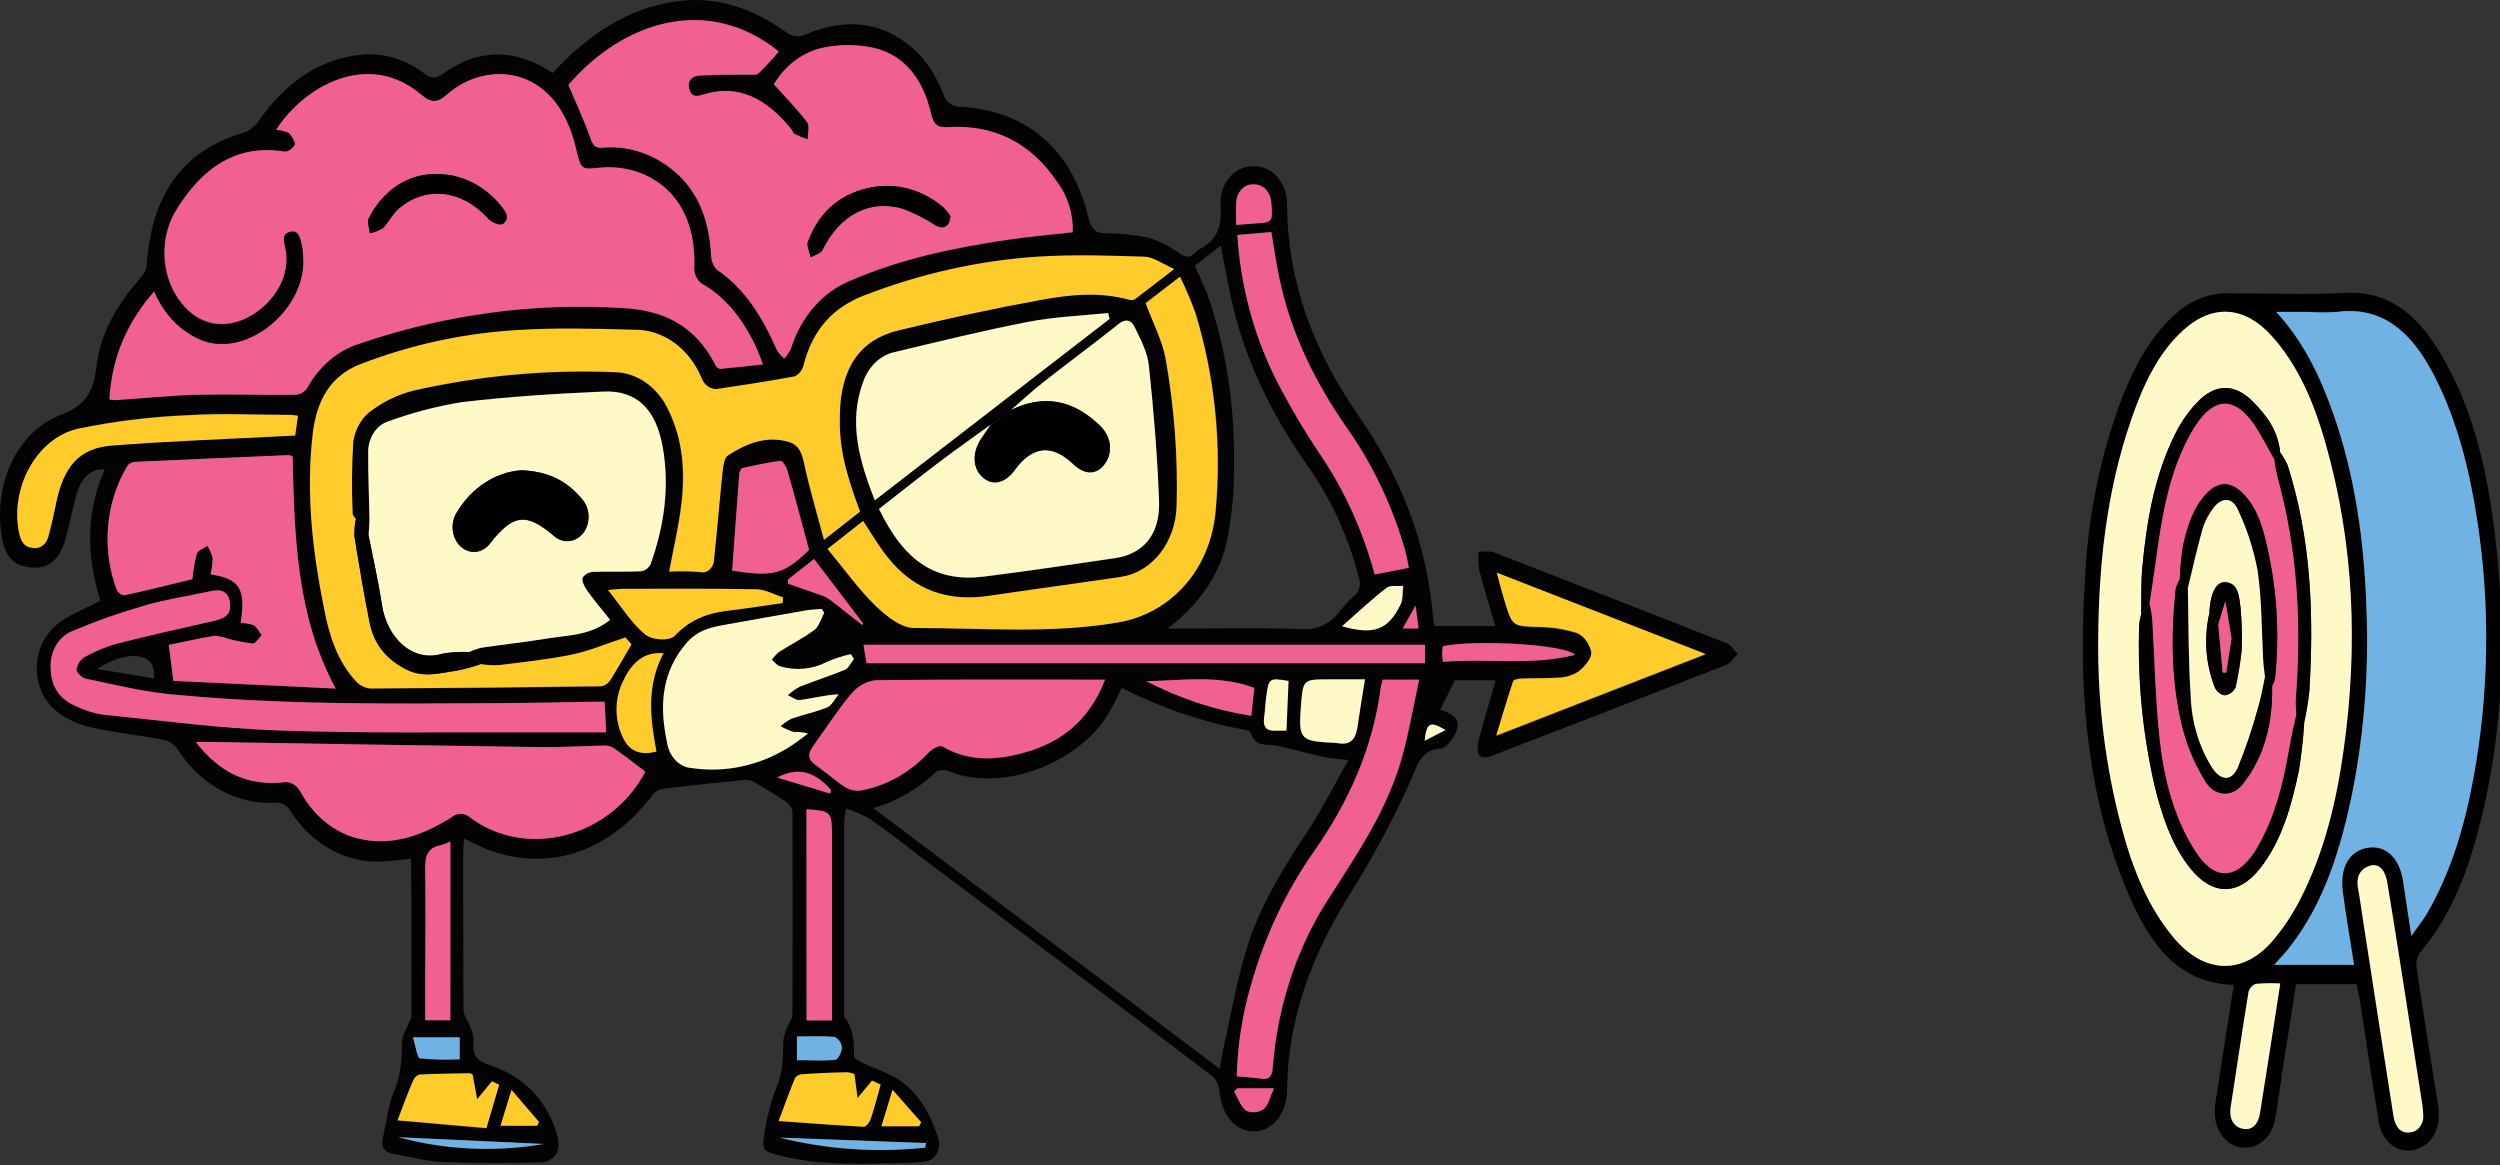 <?xml version="1.0" encoding="UTF-8"?> <svg xmlns="http://www.w3.org/2000/svg" width="472" height="220" viewBox="0 0 472 220" fill="none"><rect x="0" y="0" width="472" height="220" fill="#333333" stroke="none"/><g clip-path="url(#clip0_8176_4335)"><path d="M104.348 13.78C111.038 6.486 118.598 1.523 127.708 0.247C135.188 -0.796 142.038 1.523 148.378 6.046C148.911 6.49 149.534 6.765 150.187 6.845C150.839 6.924 151.498 6.804 152.098 6.498C159.838 3.239 167.258 3.866 173.638 10.36C175.506 12.421 177.001 14.893 178.038 17.631C178.274 18.422 178.73 19.101 179.335 19.559C179.939 20.016 180.659 20.227 181.378 20.159C189.218 20.622 196.228 23.637 201.238 30.874C203.194 33.977 204.647 37.466 205.528 41.171C206.118 43.34 206.838 43.966 208.528 44.047C211.263 44.047 213.992 44.31 216.688 44.836C218.81 45.468 220.834 46.477 222.688 47.828C223.768 48.535 224.538 48.86 225.508 47.828C225.783 47.523 226.097 47.269 226.438 47.074C229.508 45.532 230.748 43.096 230.438 39.026C230.356 38.05 230.454 37.064 230.723 36.134C230.993 35.204 231.429 34.351 232.003 33.63C232.578 32.91 233.277 32.338 234.055 31.953C234.833 31.568 235.672 31.378 236.518 31.396C237.361 31.338 238.205 31.483 238.997 31.822C239.789 32.16 240.513 32.686 241.121 33.364C241.73 34.043 242.211 34.86 242.534 35.764C242.857 36.669 243.015 37.641 242.998 38.62C243.108 53.928 248.408 66.811 256.478 78.466C264.358 89.865 269.558 102.586 270.618 117.326C270.678 117.628 270.762 117.923 270.868 118.207H282.318C281.248 114.519 280.148 111.04 279.238 107.445C279.086 106.384 279.059 105.303 279.158 104.233C280.066 104.071 280.99 104.071 281.898 104.233C296.565 109.908 311.248 115.636 325.948 121.419C326.758 121.732 327.368 122.729 328.068 123.414C327.388 124.121 326.808 125.176 326.008 125.489C311.128 131.334 296.228 137.113 281.308 142.826C280.688 143.07 279.548 143.058 279.308 142.629C279.124 142.235 279.011 141.801 278.975 141.355C278.939 140.909 278.981 140.458 279.098 140.031C280.098 136.251 281.228 132.517 282.388 128.435H274.688C273.748 130.325 272.868 132.076 271.948 133.897C271.948 133.897 271.948 134.036 272.108 134.082C273.678 134.639 275.658 135.312 275.108 137.561C274.758 139.104 273.108 141.284 271.938 141.342C267.938 141.562 267.468 145.087 266.018 148.091C263.034 154.613 259.694 160.907 256.018 166.935C249.598 176.955 244.648 187.565 243.318 200.113C243.098 202.131 243.068 204.16 242.978 206.189C242.758 210.561 240.068 213.692 236.588 213.611C233.108 213.53 230.588 210.341 230.258 206.05C230.206 205.489 230.058 204.946 229.822 204.453C229.587 203.959 229.27 203.524 228.888 203.174C210.928 189.575 192.928 176.046 174.888 162.587C171.378 159.943 167.938 157.183 164.358 154.678C162.874 153.841 161.328 153.162 159.738 152.648C159.581 153.389 159.464 154.14 159.388 154.898C159.388 166.989 159.388 179.081 159.388 191.172C159.388 191.439 159.308 191.798 159.388 191.949C161.078 194.083 161.318 196.645 161.228 199.394C161.228 199.742 162.078 200.252 162.598 200.553C164.358 201.365 166.168 202.049 167.928 202.873C172.638 205.076 175.348 209.413 177.068 214.701C177.247 215.171 177.328 215.683 177.304 216.196C177.28 216.708 177.152 217.207 176.931 217.652C176.71 218.097 176.402 218.476 176.031 218.757C175.661 219.038 175.238 219.214 174.798 219.27C173.14 219.508 171.469 219.613 169.798 219.583C162.188 219.746 154.568 220.047 147.058 218.134C144.058 217.368 143.748 217.09 144.398 213.553C144.843 210.694 145.589 207.91 146.618 205.262C147.878 202.328 147.778 199.359 147.908 196.298C148.097 195.276 148.435 194.299 148.908 193.41C149.138 192.819 149.608 192.25 149.608 191.659C149.662 178.872 149.662 166.081 149.608 153.286C149.608 152.602 148.868 151.697 148.278 151.292C146.458 150.028 144.548 148.972 142.648 147.813C142.074 147.438 141.427 147.238 140.768 147.233C135.642 147.72 130.515 148.273 125.388 148.891C124.604 148.948 123.861 149.321 123.288 149.946C114.418 162.007 100.988 165.462 88.618 158.783C88.358 158.632 88.068 158.539 87.618 158.331C87.548 159.316 87.458 160.163 87.448 161.009C87.448 170.89 87.448 180.781 87.508 190.673C87.508 191.671 88.328 192.633 88.678 193.642C89.117 194.519 89.368 195.505 89.408 196.518C89.078 199.266 90.108 200.31 92.298 201.04C97.768 202.85 102.228 206.34 104.648 212.637C105.011 213.513 105.27 214.441 105.418 215.397C105.708 217.716 104.418 219.409 101.908 219.467C95.758 219.618 89.588 219.641 83.428 219.375C80.338 219.247 77.278 218.331 74.188 217.844C72.358 217.554 71.928 216.336 72.358 214.469C72.998 211.663 73.288 208.671 74.358 206.12C75.738 203.035 75.858 199.95 75.898 196.68C75.898 195.521 76.668 194.454 77.098 193.352C77.298 192.83 77.698 192.32 77.698 191.798C77.698 182.011 77.698 172.212 77.608 162.413C77.608 162.343 77.538 162.262 77.458 162.111C75.388 162.423 73.305 162.612 71.218 162.679C68.046 162.676 64.918 161.816 62.081 160.168C59.245 158.519 56.779 156.127 54.878 153.182C54.551 152.622 54.099 152.176 53.571 151.89C53.043 151.605 52.458 151.49 51.878 151.558C48.328 151.754 44.79 150.927 41.581 149.153C38.373 147.378 35.593 144.711 33.488 141.388C32.777 140.463 31.813 139.849 30.758 139.649C26.258 138.791 21.698 138.338 17.218 137.329C14.977 136.857 12.834 135.888 10.908 134.477C5.288 130.151 5.718 121.141 11.668 117.21C13.888 115.748 16.338 114.763 18.968 113.417C16.348 105.219 16.118 96.823 19.788 88.636C17.438 88.381 15.408 90.016 14.498 93.158C13.728 95.826 13.198 98.586 12.498 101.276C11.288 106.17 8.598 107.979 4.398 106.877C1.958 106.228 0.898 104.268 0.398 101.693C-1.402 91.709 3.008 81.62 11.398 78.373C15.648 76.726 17.598 74.558 18.188 69.351C18.948 62.497 22.478 57.047 26.698 52.258C27.223 51.687 27.574 50.934 27.698 50.112C28.588 36.66 34.518 28.497 45.768 25.134C46.948 24.776 48.001 23.997 48.778 22.907C53.918 15.59 60.328 11.009 68.568 10.29C72.708 10.007 76.813 11.302 80.258 13.978C80.73 14.389 81.304 14.611 81.893 14.611C82.483 14.611 83.057 14.389 83.528 13.978C90.368 9.072 97.278 9.096 104.348 13.78ZM190.878 77.41L187.028 80.228C183.698 82.64 180.338 85.018 177.028 87.511C173.288 90.329 169.618 93.309 165.938 96.139C170.798 106.181 176.808 110.055 185.888 108.895C194.128 107.816 202.348 106.576 210.568 105.416C215.938 104.604 219.048 100.882 218.808 94.585C218.488 86.073 217.808 77.573 216.888 69.073C216.618 66.51 215.268 64.04 214.148 61.697C213.588 60.538 212.518 60.155 211.238 61.175C206.538 64.921 201.728 68.469 197.018 72.169C194.918 73.792 192.928 75.648 190.878 77.41ZM88.578 123.101C89.328 122.74 90.105 122.461 90.898 122.266C95.128 121.639 99.368 121.187 103.578 120.491C107.498 119.854 111.578 119.9 115.208 117.012C113.658 115.064 112.208 113.302 110.818 111.411C110.348 110.762 109.818 109.533 110.018 109.022C110.278 108.68 110.598 108.407 110.957 108.221C111.316 108.034 111.705 107.94 112.098 107.944C115.098 107.828 118.028 107.944 120.998 107.84C121.373 107.797 121.735 107.656 122.055 107.427C122.376 107.198 122.647 106.887 122.848 106.518C125.368 99.455 126.478 92.126 125.158 84.484C123.898 77.271 120.258 73.63 113.968 73.908C105.028 74.291 96.068 74.859 87.168 75.915C82.446 76.681 77.787 77.899 73.238 79.556C72.119 79.931 71.142 80.735 70.466 81.836C69.791 82.937 69.457 84.271 69.518 85.621C69.518 89.668 69.688 93.738 69.748 97.774C69.748 98.864 69.648 99.966 69.588 101.056L67.148 98.099C66.938 97.739 66.548 97.391 66.538 97.032C66.328 92.472 66.368 87.901 66.658 83.348C67.018 81.106 68.125 79.119 69.738 77.816C72.264 75.893 75.074 74.528 78.028 73.792C90.503 70.961 103.215 69.793 115.918 70.313C118.02 70.333 120.079 71.007 121.879 72.266C123.678 73.525 125.153 75.322 126.148 77.468C128.858 83 129.318 89.065 128.578 95.165C128.078 99.386 127.088 103.526 126.268 107.921C128.171 107.824 130.077 107.843 131.978 107.979C132.31 108.079 132.656 108.09 132.992 108.008C133.327 107.927 133.641 107.756 133.91 107.51C134.178 107.264 134.394 106.949 134.539 106.589C134.685 106.23 134.756 105.836 134.748 105.439C135.318 99.954 135.748 94.457 136.358 88.972C136.468 87.94 136.688 86.433 137.288 86.038C140.708 83.777 144.288 82.327 148.388 83.301C150.388 83.777 151.198 84.936 151.688 87.233C152.688 92.057 154.138 96.765 155.498 101.925L162.298 96.591C159.238 88.404 158.298 83.951 158.488 78.164C158.708 69.548 162.258 64.167 169.488 62.393C178.488 60.213 187.488 58.265 196.588 56.595C202.048 55.609 207.588 55.076 213.128 56.595C213.481 56.708 213.857 56.671 214.188 56.49C216.458 54.797 218.698 53.011 221.618 50.785C219.278 49.799 217.618 48.547 215.948 48.466C209.208 48.234 202.428 48.025 195.698 48.466C184.609 49.23 173.654 51.686 163.118 55.771C157.378 57.963 153.398 62.08 151.648 68.945C151.527 69.419 151.314 69.855 151.027 70.221C150.739 70.586 150.384 70.872 149.988 71.056C145.268 71.96 140.518 72.633 135.778 73.375C135.078 73.556 134.345 73.441 133.712 73.049C133.08 72.658 132.588 72.016 132.328 71.241C131.167 68.559 129.384 66.304 127.18 64.731C124.975 63.158 122.437 62.328 119.848 62.335C112.328 62.126 104.788 61.906 97.298 62.416C87.34 63.022 77.496 65.171 68.028 68.806C62.438 70.974 59.748 75.509 59.028 82.026C57.728 93.205 59.028 104.117 61.178 114.983C62.178 120.143 63.758 124.968 67.178 128.644C67.922 129.454 68.881 129.945 69.898 130.035C84.418 129.973 98.938 129.834 113.458 129.618C113.803 129.569 114.136 129.441 114.438 129.242C114.741 129.043 115.006 128.777 115.218 128.458C116.568 126.394 117.778 124.214 119.218 121.709L118.078 120.317C114.368 121.535 111.228 122.892 107.988 123.553C103.428 124.492 98.798 124.979 94.178 125.547C93.006 125.591 91.832 125.525 90.668 125.35L88.578 123.101ZM52.148 24.484C52.728 24.612 53.148 24.658 53.468 24.786C53.788 24.913 54.468 24.983 54.728 25.331C55.178 25.922 55.858 27.012 55.728 27.36C55.518 27.752 55.229 28.079 54.886 28.313C54.543 28.547 54.156 28.682 53.758 28.705C44.648 27.186 37.988 31.744 33.018 40.105C31.532 42.703 30.842 45.805 31.057 48.913C31.273 52.021 32.383 54.955 34.208 57.244C37.638 61.593 42.508 62.486 47.338 59.668C52.168 56.85 54.738 51.898 53.908 47.26C53.648 45.833 53.058 44.233 54.738 43.781C56.418 43.328 56.688 45.253 57.058 46.645C57.146 47.165 57.193 47.693 57.198 48.222C58.198 57.94 46.928 67.669 38.198 64.341C36.222 63.574 34.397 62.358 32.83 60.766C31.263 59.173 29.984 57.235 29.068 55.064C24.068 60.862 21.068 67.333 20.638 75.451C21 75.515 21.363 75.558 21.728 75.578C26.888 75.23 32.048 74.697 37.218 74.558C43.368 74.384 49.528 74.558 55.678 74.558C56.099 74.557 56.516 74.453 56.9 74.253C57.284 74.053 57.628 73.762 57.908 73.398C60.157 69.243 63.675 66.225 67.758 64.944C83.91 59.407 100.761 57.124 117.578 58.195C124.838 58.589 131.138 61.222 135.058 68.98C135.149 69.162 135.273 69.318 135.422 69.438C135.57 69.558 135.74 69.639 135.918 69.676C138.568 69.444 141.218 69.13 144.008 68.829C141.698 62.092 137.668 56.595 132.918 53.846C132.295 53.556 131.774 53.031 131.439 52.356C131.103 51.681 130.973 50.895 131.068 50.124C131.358 35.918 121.338 30.874 113.208 31.686C109.688 32.033 109.658 32.138 108.738 28.114C104.968 11.774 91.468 11.554 84.418 17.839C82.628 19.428 81.418 19.544 79.648 18.013C69.268 9.119 57.148 16.645 52.148 24.484ZM164.888 152.579L230.298 201.794C230.478 200.635 230.558 199.892 230.728 199.15C232.218 192.529 233.358 185.768 235.298 179.32C237.788 171.017 242.298 163.92 246.848 156.962C249.588 152.811 251.848 148.265 254.598 143.487C252.538 143.255 251.238 143.209 249.988 142.931C246.988 142.27 244.078 141.458 241.108 140.785C239.288 140.379 237.018 141.295 236.108 138.269C236.018 137.967 235.298 137.851 234.858 137.77C226.911 136.282 219.159 133.628 211.788 129.873C210.888 131.624 210.138 133.352 209.168 134.906C203.268 144.415 188.948 149.529 179.378 145.69C178.969 145.488 178.528 145.384 178.083 145.384C177.638 145.384 177.198 145.488 176.788 145.69C173.316 148.99 169.25 151.344 164.888 152.579ZM107.308 16.03C108.768 19.509 110.308 22.652 111.418 25.968C111.938 27.488 112.418 28.021 113.838 27.893C118.279 27.503 122.706 28.828 126.428 31.662C131.558 35.489 133.868 41.183 134.248 48.118C134.257 48.646 134.357 49.166 134.542 49.648C134.728 50.13 134.995 50.564 135.328 50.924C140.618 54.496 143.968 59.934 146.668 66.069C147.058 66.699 147.526 67.258 148.058 67.727C148.558 67.168 148.986 66.527 149.328 65.826C150.273 62.837 151.783 60.132 153.747 57.909C155.711 55.686 158.08 54 160.678 52.977C170.218 48.871 180.148 46.819 190.178 45.323C194.238 44.72 198.318 44.384 202.538 43.897C202.623 40.51 201.626 37.206 199.738 34.619C194.508 26.745 187.378 23.533 178.948 24.055C177.118 24.171 176.278 23.707 175.768 21.481C174.298 15.056 170.768 10.487 165.108 9.119C162.004 8.415 158.816 8.372 155.698 8.991C153.777 9.344 151.937 10.143 150.288 11.338C148.639 12.533 147.214 14.101 146.098 15.949C148.358 18.477 150.508 20.669 152.398 23.151C152.868 23.765 152.488 25.261 152.498 26.351C151.663 26.077 150.842 25.748 150.038 25.365C149.738 25.215 149.588 24.681 149.328 24.357C144.798 18.825 139.528 15.775 132.798 17.886C131.648 18.245 130.598 18.465 130.148 16.946C129.628 15.195 130.818 14.395 131.958 14.314C135.028 14.105 138.118 14.198 141.198 14.14C141.878 14.14 142.758 14.314 143.198 13.908C144.535 12.609 145.813 11.231 147.028 9.78C133.808 -0.97 117.878 3.796 107.308 16.03ZM45.438 117.639C46.254 117.615 47.067 117.74 47.848 118.01C48.488 118.369 48.848 119.262 49.418 119.923C48.848 120.48 48.248 121.535 47.708 121.5C46.061 121.306 44.427 120.981 42.818 120.526C42.048 120.222 41.242 120.058 40.428 120.039C37.508 120.538 34.618 121.199 31.868 121.767L32.738 128.551L63.368 130.035C55.918 116.282 55.588 101.241 55.228 86.212C55.008 86.086 54.772 86 54.528 85.957C44.808 86.359 35.085 86.784 25.358 87.233C25.104 87.25 24.855 87.327 24.626 87.458C24.398 87.59 24.194 87.773 24.028 87.998C21.995 91.374 20.743 95.298 20.392 99.396C20.042 103.494 20.605 107.627 22.028 111.4C22.181 111.698 22.395 111.948 22.652 112.126C22.909 112.304 23.2 112.405 23.498 112.42C27.808 111.481 32.098 110.391 36.318 109.37C36.455 107.751 36.726 106.151 37.128 104.593C37.368 103.897 38.428 103.572 39.128 103.073C39.582 103.769 39.921 104.555 40.128 105.393C40.12 106.434 39.999 107.471 39.768 108.477C45.248 109.266 46.388 111.098 45.438 117.639ZM121.848 145.69C119.848 144.195 117.918 142.664 115.918 141.249C115.334 140.894 114.678 140.725 114.018 140.762C110.018 140.832 106.018 141.11 102.018 141.052C81.258 140.774 60.502 140.453 39.748 140.089C38.988 140.089 38.218 140.089 36.978 140.089C41.648 146.12 46.978 148.334 53.258 147.731C53.953 147.572 54.673 147.672 55.316 148.015C55.959 148.359 56.492 148.929 56.838 149.645C58.049 151.842 59.623 153.739 61.47 155.226C63.317 156.713 65.4 157.76 67.598 158.307C73.988 159.861 79.788 157.728 85.308 154.272C85.818 153.851 86.43 153.632 87.055 153.647C87.68 153.662 88.284 153.909 88.778 154.353C99.558 162.366 115.368 157.971 121.848 145.69ZM220.458 118.682C228.948 118.682 237.458 118.485 245.928 118.775C247.268 118.873 248.609 118.61 249.846 118.006C251.083 117.403 252.182 116.475 253.058 115.296C253.817 114.314 254.65 113.414 255.548 112.606C256.064 112.251 256.451 111.69 256.635 111.028C256.819 110.366 256.788 109.648 256.548 109.011C254.564 101.312 251.277 94.149 246.878 87.94C240.878 79.37 235.998 70.082 233.198 59.494C232.088 55.261 231.398 50.889 230.468 46.367L225.598 50.17C226.598 52.49 227.668 54.635 228.428 56.908C231.569 66.588 233.112 76.868 232.978 87.209C233.075 92.281 232.618 97.346 231.618 102.285C230.008 109.382 225.778 114.519 220.458 118.682ZM216.298 57.221C217.658 60.943 219.448 64.248 220.048 67.808C221.682 76.873 222.387 86.129 222.148 95.385C222.091 98.716 221.005 101.913 219.087 104.394C217.169 106.876 214.548 108.477 211.698 108.906C203.398 110.124 195.098 111.226 186.808 112.478C179.328 113.638 172.738 111.666 167.528 105.056C165.908 103.004 164.528 100.65 163.028 98.342L156.308 103.63C159.458 107.445 162.108 111.214 165.308 114.287C167.378 116.305 170.188 118.555 172.658 118.555C185.488 118.555 198.338 119.714 211.158 117.511C220.868 115.864 228.468 107.932 229.568 96.637C230.745 83.986 229.457 71.189 225.798 59.192C224.945 56.804 223.963 54.48 222.858 52.234L216.298 57.221ZM114.148 132.482C113.338 132.482 112.598 132.482 111.858 132.482C106.018 132.563 100.178 132.691 94.338 132.737C73.578 132.865 52.808 133.085 32.088 131.056C26.748 130.534 21.448 129.212 16.158 128.11C15.478 127.971 14.408 126.881 14.468 126.371C14.561 125.881 14.744 125.42 15.005 125.02C15.265 124.619 15.597 124.289 15.978 124.051C17.9 122.982 19.91 122.143 21.978 121.547C28.138 119.969 34.328 118.59 40.508 117.198C42.228 116.804 43.788 116.154 43.428 113.719C43.068 111.284 41.428 111.249 39.668 111.632C35.558 112.513 31.398 113.139 27.348 114.31C22.705 115.634 18.128 117.252 13.638 119.158C12.349 119.655 11.243 120.645 10.502 121.966C9.76 123.287 9.428 124.86 9.558 126.429C9.698 129.908 11.558 132.053 14.208 133.213C15.807 134.003 17.488 134.548 19.208 134.836C30.328 135.996 41.448 137.469 52.598 137.851C68.718 138.419 84.848 138.141 100.978 138.211C105.448 138.211 109.908 138.211 114.428 138.211C114.338 136.031 114.248 134.384 114.148 132.482ZM208.648 128.319C193.968 128.319 179.648 128.238 165.398 128.435C163.656 128.596 162.022 129.481 160.798 130.928C158.138 134.059 155.858 137.619 153.438 141.017C152.558 142.246 152.548 143.336 153.798 144.299C155.048 145.261 156.478 146.294 157.798 147.349C159.308 148.578 160.798 149.668 162.798 149.204C167.473 148.302 171.821 145.84 175.308 142.119C175.978 141.4 177.378 140.611 177.968 140.959C182.828 143.789 187.818 143.568 192.878 142.246C199.758 140.426 205.388 136.61 208.648 128.319ZM209.478 60.213L209.208 59.053C204.208 59.587 199.098 59.761 194.128 60.723C185.678 62.358 177.298 64.422 168.908 66.429C167.625 66.704 166.419 67.339 165.396 68.279C164.373 69.219 163.563 70.435 163.038 71.821C160.038 79.73 162.278 86.989 165.138 94.422L209.478 60.213ZM161.218 124.434L160.668 123.46C159.124 123.789 157.61 124.29 156.148 124.956C153.357 126.41 150.222 126.72 147.258 125.837C146.698 125.71 146.258 125.037 145.728 124.608C146.116 124.061 146.563 123.573 147.058 123.159C149.298 121.732 151.658 120.549 153.798 118.949C154.648 118.311 155.028 116.838 155.628 115.748L155.168 115.029C154.168 115.122 153.168 115.122 152.168 115.296C146.988 116.189 141.818 117.14 136.648 118.056C134.078 118.508 131.648 119.146 129.648 121.431C124.998 126.846 124.428 133.201 125.958 140.252C126.151 141.553 126.72 142.74 127.573 143.615C128.426 144.49 129.511 145.001 130.648 145.064C137.034 145.991 143.509 144.554 149.148 140.959C150.328 140.229 151.438 139.312 152.578 138.489C151.686 138.259 150.772 138.158 149.858 138.188C149.004 137.927 148.176 137.562 147.388 137.098C148.036 136.525 148.741 136.046 149.488 135.671C151.718 134.894 154.038 134.442 156.228 133.537C157.078 133.178 157.648 131.925 158.348 131.079C155.658 131.241 153.348 131.856 151.058 132.169C150.338 132.273 149.528 131.578 148.758 131.253C149.443 130.631 150.184 130.099 150.968 129.664C153.808 128.505 156.718 127.635 159.538 126.452C160.208 126.116 160.658 125.13 161.218 124.434ZM261.058 128.319C260.928 128.887 260.798 129.305 260.738 129.722C259.148 141.469 254.578 151.512 248.148 160.662C242.805 168.253 238.734 176.937 236.148 186.267C234.563 191.738 233.687 197.451 233.548 203.221C235.228 203.371 236.738 203.441 238.228 203.661C239.718 203.882 240.228 203.151 240.338 201.493C241.258 189.649 245.074 178.356 251.338 168.941C256.658 160.638 262.168 152.498 264.878 142.467C266.108 137.932 266.878 133.247 267.978 128.319H261.058ZM233.618 44.361C234.237 54.069 236.776 63.481 241.038 71.867C243.526 76.7 246.271 81.347 249.258 85.783C253.842 92.552 257.329 100.23 259.548 108.443L265.988 107.167C265.808 106.309 265.638 105.114 265.318 103.978C262.92 95.594 259.227 87.786 254.418 80.936C248.418 72.412 243.768 63.147 241.518 52.385C240.938 49.59 240.518 46.738 240.028 43.769L233.618 44.361ZM282.618 108.141C283.168 110.194 283.528 111.62 283.938 113.023C285.538 118.45 285.548 118.334 290.438 118.497C292.935 118.507 295.419 118.897 297.828 119.656C298.488 119.978 299.073 120.477 299.534 121.112C299.995 121.747 300.318 122.5 300.478 123.309C300.578 124.469 299.148 126.058 298.068 126.904C296.941 127.633 295.678 128.031 294.388 128.064C292.038 128.249 289.668 128.145 287.318 128.238C286.758 128.238 285.838 128.4 285.708 128.783C284.628 131.972 283.708 135.242 282.528 139.011L322.088 123.611L282.618 108.141ZM163.618 125.234H269.028V121.755H163.028L163.618 125.234ZM56.258 78.489C55.548 78.408 55.038 78.28 54.518 78.28C48.218 78.28 41.908 77.944 35.628 78.338C28.642 78.616 21.681 79.469 14.798 80.889C6.798 82.756 1.868 92.312 3.638 100.603C3.988 102.273 4.638 103.271 6.178 103.398C6.827 103.537 7.497 103.386 8.054 102.975C8.611 102.564 9.012 101.924 9.178 101.183C9.718 99.177 10.178 97.124 10.588 95.072C12.018 88.01 14.958 84.554 21.198 84.067C31.818 83.243 42.458 82.907 53.098 82.316L55.748 82.177L56.258 78.489ZM152.758 103.816C151.338 98.586 150.038 93.657 148.638 88.74C148.438 88.044 147.758 86.943 147.388 86.989C144.948 87.291 142.528 87.812 140.118 88.369C139.858 88.439 139.588 89.204 139.558 89.668C139.088 95.675 138.668 101.67 138.238 107.712C145.978 108.953 148.018 108.408 152.758 103.816ZM152.258 152.753V192.621H157.048V189.572V158.412C157.078 153.112 157.078 153.112 152.258 152.788V152.753ZM114.788 111.4C117.338 114.566 119.248 117.708 121.788 119.784C123.138 120.874 126.378 121.094 127.408 120.004C130.408 116.769 133.898 115.702 137.738 115.25C141.088 114.855 144.418 114.322 147.738 113.847L147.828 112.791C146.138 112.258 144.458 111.295 142.758 111.261C134.338 111.087 125.898 111.156 117.468 111.168C116.758 111.168 116.028 111.295 114.788 111.4ZM85.028 158.887C84.379 159.205 83.71 159.468 83.028 159.676C80.848 160.105 80.188 161.485 80.248 164.071C80.408 171.388 80.248 178.717 80.248 186.104V192.668H84.988L85.028 158.887ZM164.648 204.021L161.908 207.291C161.728 205.923 161.538 204.543 161.308 202.768C160.824 202.578 160.319 202.465 159.808 202.432C157.008 202.432 154.218 202.618 151.418 202.803C151.169 202.809 150.923 202.876 150.697 203C150.471 203.124 150.271 203.302 150.108 203.522C149.108 205.911 148.228 208.369 147.008 211.64C152.838 212.057 157.958 212.451 163.088 212.718C163.508 212.718 164.168 211.895 164.378 211.292C165.078 209.204 165.628 207.047 166.268 204.763L164.648 204.021ZM75.058 211.524L91.798 213.089C92.718 209.981 93.438 207.523 94.208 204.891L92.818 204.264L90.048 207.639L89.198 203C88.98 202.829 88.722 202.736 88.458 202.734C85.358 202.734 82.258 202.826 79.158 202.977C78.916 203.042 78.689 203.166 78.492 203.342C78.295 203.518 78.133 203.742 78.018 203.998C77.148 206.131 76.278 208.346 75.058 211.524ZM257.708 128.261H250.708C245.948 128.261 245.948 128.261 245.558 133.595C245.138 139.278 245.558 139.846 250.488 140.182C251.168 140.182 251.858 140.182 252.488 140.31C254.648 140.681 255.928 139.799 256.268 137.144C256.608 134.488 257.148 131.508 257.708 128.261ZM125.278 123.332C121.548 123.008 119.278 125.165 117.758 128.342C116.86 130.045 116.39 132.004 116.401 134C116.411 135.995 116.902 137.948 117.818 139.637C119.028 141.956 121.178 142.617 123.938 141.864C122.748 135.648 122.008 129.409 125.278 123.332ZM216.438 128.609C222.736 131.882 229.408 134.085 236.248 135.149C236.468 133.132 236.648 131.508 236.818 129.873C229.998 127.333 223.148 128.493 216.438 128.609ZM272.438 124.91C280.918 124.26 289.248 125.733 297.438 123.588C295.188 121.535 278.368 120.712 272.438 121.964C272.37 122.366 272.323 122.773 272.298 123.182C272.268 123.611 272.338 124.04 272.418 124.956L272.438 124.91ZM253.438 118.23C259.438 119.958 262.108 118.926 264.438 114.194C264.928 113.209 264.798 111.817 264.958 110.623C263.888 110.716 262.578 110.402 261.798 111.005C259.018 113.104 256.458 115.528 253.378 118.23H253.438ZM148.828 109.405V110.205C151.038 110.982 153.248 111.736 155.458 112.525C155.95 112.72 156.417 112.989 156.848 113.325C158.848 114.879 160.848 116.456 162.848 118.021L162.968 117.697L153.728 105.532L148.828 109.405ZM233.448 42.47C235.078 42.343 236.208 42.238 237.348 42.169C240.228 42.03 240.448 41.751 240.088 38.411C240.079 37.922 239.986 37.439 239.814 36.991C239.642 36.544 239.394 36.141 239.086 35.806C238.778 35.471 238.415 35.211 238.018 35.041C237.622 34.871 237.2 34.795 236.778 34.816C236.356 34.783 235.933 34.85 235.535 35.014C235.136 35.178 234.77 35.434 234.46 35.767C234.15 36.101 233.902 36.504 233.732 36.953C233.561 37.402 233.471 37.886 233.468 38.377C233.381 39.739 233.354 41.105 233.388 42.47H233.448ZM243.338 128.562C239.658 127.959 239.608 127.994 239.118 131.554C238.938 132.865 238.898 134.198 238.718 135.497C238.478 137.237 239.128 137.967 240.568 137.944H242.938C243.008 134.732 243.148 131.636 243.278 128.562H243.338ZM150.518 200.159C153.108 200.159 155.458 200.298 157.768 200.043C158.278 199.985 158.988 198.512 159.018 197.666C158.952 197.232 158.79 196.826 158.548 196.487C158.306 196.148 157.993 195.887 157.638 195.729C155.318 195.509 152.968 195.637 150.518 195.637V200.159ZM78.018 195.845C78.548 197.55 78.818 199.753 79.318 199.823C81.819 200.066 84.331 200.125 86.838 199.997V195.845H78.018ZM174.718 216.719L174.858 215.849L147.158 214.817C156.191 217.047 165.464 217.673 174.658 216.673L174.718 216.719ZM102.798 216.023L75.148 214.701C84.196 217.121 93.554 217.553 102.738 215.977L102.798 216.023ZM18.318 126.301L29.068 128.075C29.668 123.217 24.368 122.428 18.318 126.301ZM168.508 205.749C167.708 208.393 167.088 210.387 166.418 212.637H173.538L173.898 211.872C172.288 210.028 170.668 208.196 168.508 205.749ZM94.508 212.544H101.418L101.778 211.837L96.578 205.772C95.758 208.451 95.148 210.387 94.498 212.544H94.508ZM233.688 205.47L233.008 206.05C233.738 207.314 234.258 208.984 235.278 209.691C235.814 209.937 236.39 210.037 236.963 209.985C237.537 209.932 238.093 209.729 238.588 209.39C239.428 208.764 239.748 207.175 240.538 205.47H233.688ZM156.738 149.807L156.878 149.077C154.138 146.108 151.128 144.438 146.718 146.757L156.738 149.807ZM268.978 139.834L272.928 137.816C269.978 136.089 269.358 136.402 268.968 139.857L268.978 139.834ZM267.838 118.636C267.648 117.152 267.508 116.004 267.288 114.322L264.878 118.636H267.838Z" fill="#020302"></path><path d="M444.929 185.814H433.499C432.639 191.311 431.768 196.75 430.918 202.2C430.458 205.146 430.109 208.126 429.569 211.048C429.451 211.944 429.177 212.803 428.762 213.571C428.347 214.34 427.801 215.001 427.157 215.515C426.513 216.029 425.786 216.385 425.019 216.56C424.252 216.735 423.462 216.726 422.698 216.533C419.438 215.722 417.628 212.393 418.258 208.323C419.405 200.878 420.562 193.414 421.728 185.93C409.938 185.675 404.659 176.178 400.559 165.613C393.559 147.534 392.438 128.319 393.668 108.791C394.247 97.323 396.555 86.062 400.489 75.52C402.809 69.525 405.739 63.924 410.219 59.749C413.149 56.868 416.877 55.312 420.719 55.365C428.099 55.365 435.499 55.69 442.869 55.296C450.469 54.89 455.819 58.903 460.059 65.605C465.909 74.882 468.839 85.505 470.469 96.626C473.469 117.442 473.079 138.106 467.469 158.365C465.249 166.321 462.089 173.708 456.959 179.784C456.682 180.16 456.474 180.598 456.349 181.071C456.223 181.544 456.182 182.041 456.228 182.533C457.528 191.311 458.928 200.066 460.328 208.822C460.968 212.881 459.188 216.255 455.948 217.044C455.188 217.26 454.398 217.289 453.627 217.128C452.857 216.966 452.125 216.619 451.478 216.108C450.831 215.598 450.284 214.935 449.872 214.163C449.461 213.391 449.194 212.527 449.089 211.628C447.819 204.021 446.709 196.367 445.529 188.725C445.349 187.832 445.149 186.893 444.929 185.814ZM455.269 176.711C456.519 174.902 457.388 173.812 458.108 172.583C462.729 164.72 465.309 155.895 466.999 146.699C469.915 130.767 470.153 114.332 467.698 98.296C466.268 88.763 463.988 79.567 459.698 71.16C455.558 62.973 450.029 57.65 441.209 58.856C439.383 58.978 437.554 58.978 435.728 58.856H429.728C434.808 64.364 437.989 70.905 440.469 77.967C444.639 89.796 446.359 102.215 446.769 114.89C447.238 126.323 446.387 137.778 444.239 148.949C442.019 159.977 438.859 170.449 432.119 178.996C431.299 180.039 430.378 180.979 429.358 182.127H444.448C443.698 177.349 442.909 172.849 442.319 168.338C441.729 163.827 443.568 160.673 446.918 160.047C450.268 159.421 453.049 161.891 453.709 166.367C454.149 169.591 454.669 172.768 455.269 176.711ZM396.149 120.573C396.01 132.5 397.464 144.38 400.459 155.791C402.559 163.665 405.408 171.122 410.518 177.163C416.218 183.878 423.568 184.121 429.228 177.419C431.189 175.081 432.901 172.481 434.328 169.672C438.768 160.998 441.098 151.442 442.478 141.551C445.218 121.987 444.479 102.691 439.099 83.788C436.949 76.204 434.029 69.073 428.929 63.425C423.829 57.778 417.769 57.314 412.249 62.265C407.409 66.637 404.629 72.702 402.399 79.138C397.779 92.486 396.229 106.402 396.149 120.573ZM457.508 210.306C457.438 209.68 457.419 209.146 457.339 208.636C456.079 200.577 454.839 192.517 453.569 184.458C452.629 178.485 451.718 172.502 450.698 166.541C450.268 164.036 448.869 162.853 447.219 163.503C445.569 164.152 444.789 165.694 445.219 167.875C445.529 169.417 445.698 170.994 445.948 172.513C447.948 185.262 449.932 198.018 451.899 210.782C452.219 212.811 453.279 214.029 455.059 213.762C455.419 213.734 455.77 213.62 456.091 213.428C456.412 213.237 456.695 212.971 456.924 212.647C457.153 212.323 457.322 211.948 457.42 211.546C457.519 211.143 457.546 210.721 457.499 210.306H457.508ZM430.508 185.675C428.989 185.597 427.466 185.62 425.948 185.745C425.631 185.837 425.336 186.015 425.089 186.265C424.842 186.515 424.65 186.83 424.529 187.183C423.349 194.442 422.279 201.713 421.149 208.984C420.809 211.222 421.629 212.73 423.429 213.112C425.229 213.495 426.339 212.254 426.659 210.26C427.959 202.223 429.199 194.187 430.519 185.675H430.508Z" fill="black"></path><path d="M52.148 24.484C57.148 16.645 69.308 9.119 79.678 17.979C81.478 19.509 82.678 19.393 84.448 17.805C91.448 11.519 104.998 11.74 108.768 28.079C109.688 32.103 109.768 31.999 113.238 31.651C121.368 30.839 131.388 35.883 131.098 50.089C131.003 50.86 131.133 51.646 131.469 52.321C131.804 52.996 132.325 53.521 132.948 53.812C137.698 56.56 141.728 62.057 144.038 68.794C141.248 69.096 138.598 69.409 135.948 69.641C135.77 69.605 135.6 69.524 135.452 69.403C135.303 69.283 135.179 69.127 135.088 68.945C131.168 61.187 124.868 58.508 117.608 58.16C100.791 57.089 83.94 59.372 67.788 64.909C63.705 66.19 60.188 69.209 57.938 73.363C57.658 73.727 57.314 74.019 56.93 74.218C56.546 74.418 56.13 74.522 55.709 74.523C49.559 74.604 43.398 74.407 37.248 74.523C32.078 74.662 26.919 75.195 21.759 75.543C21.393 75.523 21.03 75.481 20.669 75.416C21.119 67.298 24.088 60.77 29.099 55.029C30.014 57.2 31.293 59.138 32.86 60.731C34.428 62.324 36.252 63.539 38.228 64.306C46.968 67.635 58.228 57.905 57.228 48.187C57.223 47.658 57.176 47.13 57.089 46.61C56.718 45.219 56.578 43.259 54.769 43.746C52.959 44.233 53.678 45.798 53.938 47.225C54.769 51.863 52.069 56.85 47.368 59.587C42.669 62.323 37.669 61.512 34.239 57.163C32.413 54.874 31.303 51.94 31.087 48.832C30.872 45.724 31.562 42.622 33.048 40.023C38.048 31.662 44.678 27.105 53.788 28.624C54.17 28.584 54.539 28.442 54.865 28.209C55.192 27.975 55.467 27.657 55.669 27.279C55.849 26.931 55.169 25.841 54.669 25.25C54.408 24.902 53.849 24.844 53.408 24.704C52.968 24.565 52.688 24.612 52.148 24.484ZM82.549 32.88C79.939 32.768 77.352 33.489 75.07 34.963C72.789 36.437 70.9 38.608 69.609 41.241C69.278 41.891 69.739 43.073 69.829 44.001C70.679 43.85 71.5 43.533 72.258 43.062C73.258 42.088 73.978 40.58 75.028 39.583C80.219 34.944 87.209 35.709 92.219 41.287C92.859 42.006 94.519 42.621 95.019 42.192C96.388 41.032 95.338 39.768 94.478 38.713C92.938 36.849 91.085 35.37 89.033 34.367C86.982 33.364 84.775 32.858 82.549 32.88Z" fill="#F06191"></path><path d="M107.308 16.03C117.878 3.796 133.808 -0.97 147.038 9.722C145.823 11.173 144.545 12.551 143.208 13.85C142.758 14.256 141.878 14.07 141.208 14.082C138.128 14.082 135.038 14.082 131.968 14.256C130.828 14.337 129.638 15.137 130.158 16.888C130.608 18.407 131.658 18.187 132.808 17.828C139.538 15.717 144.808 18.767 149.338 24.298C149.598 24.623 149.748 25.157 150.048 25.307C150.852 25.689 151.673 26.019 152.508 26.293C152.508 25.203 152.878 23.707 152.408 23.092C150.518 20.611 148.408 18.454 146.108 15.891C147.224 14.043 148.649 12.475 150.298 11.28C151.947 10.085 153.787 9.286 155.708 8.933C158.826 8.314 162.014 8.357 165.118 9.061C170.808 10.429 174.308 14.998 175.778 21.422C176.288 23.649 177.128 24.113 178.958 23.997C187.388 23.475 194.518 26.687 199.748 34.561C201.636 37.148 202.633 40.452 202.548 43.839C198.328 44.326 194.248 44.662 190.188 45.265C180.188 46.761 170.188 48.813 160.688 52.919C158.084 53.946 155.711 55.638 153.745 57.869C151.779 60.101 150.269 62.816 149.328 65.814C148.986 66.515 148.558 67.156 148.058 67.716C147.526 67.246 147.058 66.687 146.668 66.057C143.968 59.923 140.618 54.461 135.328 50.912C134.995 50.553 134.728 50.119 134.542 49.637C134.357 49.154 134.257 48.634 134.248 48.106C133.868 41.148 131.558 35.477 126.428 31.651C122.706 28.816 118.279 27.491 113.838 27.882C112.448 28.009 111.938 27.476 111.418 25.957C110.268 22.652 108.768 19.497 107.308 16.03ZM179.428 40.8C179.012 40.157 178.532 39.573 177.998 39.061C176.087 37.451 173.92 36.296 171.622 35.661C169.324 35.026 166.94 34.924 164.608 35.361C159.168 36.405 154.798 39.513 152.538 45.648C152.258 46.401 152.868 47.596 153.068 48.581C153.828 48.118 154.948 47.886 155.308 47.155C158.548 40.615 164.178 37.553 170.508 39.42C172.654 40.239 174.727 41.296 176.698 42.575C178.078 43.34 179.328 42.806 179.428 40.8Z" fill="#F06191"></path><path d="M90.668 125.385C91.832 125.56 93.006 125.626 94.178 125.582C98.798 125.014 103.428 124.527 107.988 123.588C111.228 122.927 114.368 121.57 118.078 120.352L119.228 121.651C117.758 124.156 116.548 126.29 115.228 128.4C115.016 128.719 114.751 128.985 114.449 129.184C114.146 129.383 113.813 129.511 113.468 129.56C98.948 129.769 84.428 129.908 69.909 129.977C68.891 129.887 67.932 129.396 67.189 128.586C63.748 124.91 62.188 120.085 61.188 114.925C59.019 104.059 57.738 93.147 59.038 81.968C59.798 75.451 62.488 70.916 68.038 68.748C77.501 65.106 87.342 62.949 97.299 62.335C104.788 61.825 112.298 62.045 119.848 62.254C122.458 62.237 125.019 63.071 127.239 64.66C129.46 66.249 131.251 68.529 132.408 71.241C132.669 72.016 133.16 72.658 133.793 73.049C134.425 73.441 135.158 73.556 135.858 73.375C140.598 72.633 145.348 71.96 150.068 71.055C150.464 70.872 150.819 70.586 151.107 70.221C151.394 69.855 151.607 69.419 151.728 68.945C153.478 62.08 157.458 57.963 163.198 55.771C173.734 51.686 184.689 49.23 195.778 48.466C202.508 48.036 209.288 48.245 216.028 48.466C217.708 48.466 219.358 49.764 221.698 50.785C218.778 53.035 216.538 54.797 214.268 56.49C213.937 56.671 213.561 56.708 213.208 56.595C207.688 55.064 202.128 55.597 196.668 56.595C187.598 58.241 178.558 60.19 169.568 62.393C162.298 64.167 158.748 69.548 158.568 78.164C158.408 83.962 159.318 88.404 162.378 96.591L155.578 101.925C154.218 96.765 152.798 92.057 151.768 87.233C151.278 84.913 150.478 83.754 148.468 83.301C144.388 82.327 140.788 83.777 137.368 86.038C136.768 86.433 136.548 87.94 136.438 88.972C135.858 94.457 135.438 99.954 134.828 105.439C134.837 105.836 134.765 106.23 134.619 106.589C134.474 106.949 134.258 107.264 133.99 107.51C133.721 107.756 133.407 107.927 133.072 108.008C132.737 108.09 132.39 108.079 132.058 107.979C130.157 107.843 128.251 107.824 126.348 107.921C127.168 103.549 128.158 99.409 128.658 95.165C129.398 89.042 128.938 83 126.228 77.468C125.237 75.306 123.761 73.494 121.955 72.224C120.149 70.954 118.08 70.274 115.968 70.255C103.265 69.735 90.553 70.903 78.079 73.734C75.124 74.47 72.314 75.835 69.788 77.758C68.175 79.061 67.068 81.048 66.708 83.29C66.418 87.844 66.378 92.414 66.588 96.974C66.588 97.333 66.989 97.681 67.198 98.04C66.981 99.092 66.894 100.173 66.939 101.253C67.829 106.773 68.718 112.293 69.858 117.743C70.768 122.045 73.398 124.701 76.858 126.429C80.088 128.029 83.288 127.009 86.498 126.545C87.907 126.252 89.299 125.865 90.668 125.385Z" fill="#FFCC2B"></path><path d="M69.588 101.079C69.648 99.989 69.769 98.887 69.749 97.797C69.689 93.738 69.478 89.68 69.519 85.644C69.457 84.294 69.791 82.96 70.466 81.859C71.142 80.758 72.119 79.954 73.238 79.579C77.781 77.923 82.433 76.705 87.148 75.938C96.049 74.882 105.008 74.314 113.948 73.932C120.238 73.653 123.878 77.295 125.138 84.508C126.458 92.103 125.348 99.432 122.828 106.541C122.627 106.91 122.356 107.221 122.036 107.45C121.715 107.68 121.353 107.821 120.978 107.863C117.978 108.002 115.038 107.863 112.078 107.967C111.685 107.963 111.296 108.058 110.937 108.244C110.578 108.43 110.258 108.703 109.998 109.046C109.768 109.556 110.328 110.785 110.798 111.435C112.148 113.325 113.638 115.087 115.188 117.036C111.568 119.946 107.478 119.9 103.558 120.515C99.349 121.21 95.109 121.674 90.879 122.289C90.085 122.484 89.308 122.763 88.558 123.124C86.85 123.027 85.138 123.135 83.448 123.449C77.989 125.095 73.058 120.631 72.088 114.171C71.448 109.765 70.439 105.439 69.588 101.079ZM98.459 88.787C96.057 88.951 93.718 89.741 91.616 91.098C89.514 92.456 87.704 94.345 86.319 96.626C85.655 97.601 85.353 98.841 85.479 100.074C85.605 101.308 86.148 102.432 86.988 103.201C87.829 103.97 88.899 104.32 89.962 104.174C91.025 104.029 91.995 103.399 92.659 102.424C96.918 97.055 99.379 96.788 104.518 101.125C105.327 101.878 106.35 102.249 107.385 102.166C108.419 102.082 109.388 101.549 110.098 100.673C110.789 99.778 111.153 98.606 111.114 97.406C111.075 96.206 110.635 95.07 109.888 94.237C106.948 90.665 103.318 89.007 98.459 88.787Z" fill="#FEF9C7"></path><path d="M190.878 77.41C192.928 75.636 194.878 73.781 197.038 72.111C201.748 68.412 206.558 64.863 211.258 61.117C212.538 60.097 213.609 60.456 214.169 61.639C215.289 63.959 216.638 66.452 216.908 69.015C217.808 77.468 218.508 85.969 218.828 94.527C219.068 100.824 215.958 104.546 210.589 105.358C202.368 106.587 194.148 107.805 185.908 108.837C176.828 109.997 170.818 106.181 165.958 96.081C169.638 93.216 173.308 90.282 177.048 87.453C180.338 84.96 183.698 82.582 187.048 80.17C186.438 81.052 185.799 81.921 185.219 82.826C183.469 85.528 183.598 88.334 185.538 90.074C187.478 91.813 189.728 91.164 191.538 88.717C194.888 84.078 198.609 83.742 202.609 87.557C204.789 89.656 207.049 89.621 208.609 87.465C210.169 85.308 209.829 82.374 207.609 80.275C202.559 75.439 196.978 74.43 190.878 77.41Z" fill="#FEF9C7"></path><path d="M45.438 117.639C46.438 111.098 45.248 109.266 39.758 108.443C39.999 107.437 40.13 106.401 40.148 105.358C39.941 104.52 39.602 103.734 39.148 103.039C38.468 103.537 37.408 103.862 37.148 104.558C36.746 106.117 36.475 107.717 36.338 109.336C32.118 110.356 27.828 111.446 23.518 112.386C23.22 112.37 22.929 112.269 22.672 112.091C22.415 111.913 22.201 111.663 22.048 111.365C20.625 107.592 20.062 103.459 20.412 99.361C20.763 95.263 22.015 91.339 24.048 87.963C24.214 87.739 24.418 87.555 24.646 87.424C24.875 87.292 25.124 87.216 25.378 87.198C35.098 86.75 44.822 86.324 54.548 85.922C54.792 85.965 55.028 86.051 55.248 86.177C55.608 101.253 55.938 116.247 63.388 130.001L32.738 128.551L31.868 121.767C34.618 121.199 37.508 120.538 40.428 120.039C41.242 120.058 42.048 120.222 42.818 120.526C44.427 120.981 46.061 121.306 47.708 121.5C48.248 121.5 48.848 120.48 49.418 119.923C48.898 119.262 48.488 118.369 47.848 118.01C47.067 117.74 46.254 117.615 45.438 117.639Z" fill="#F06191"></path><path d="M121.848 145.69C115.368 157.971 99.558 162.366 88.758 154.353C88.264 153.909 87.66 153.661 87.035 153.647C86.41 153.632 85.798 153.851 85.288 154.272C79.769 157.751 73.969 159.861 67.579 158.307C65.38 157.76 63.297 156.713 61.45 155.226C59.603 153.739 58.029 151.842 56.819 149.645C56.472 148.929 55.939 148.359 55.296 148.015C54.653 147.672 53.933 147.572 53.239 147.731C46.998 148.334 41.629 146.12 36.959 140.089C38.199 140.089 38.959 140.089 39.728 140.089C60.489 140.43 81.245 140.75 101.998 141.052C105.998 141.11 109.998 140.832 113.998 140.762C114.658 140.725 115.314 140.894 115.898 141.249C117.918 142.664 119.868 144.195 121.848 145.69Z" fill="#F06191"></path><path d="M216.298 57.221L222.778 52.246C223.883 54.492 224.865 56.816 225.718 59.204C229.377 71.201 230.665 83.997 229.488 96.649C228.388 107.921 220.788 115.853 211.078 117.523C198.258 119.703 185.408 118.543 172.578 118.566C170.108 118.566 167.298 116.317 165.228 114.299C162.068 111.226 159.418 107.457 156.228 103.642L162.948 98.354C164.478 100.673 165.828 102.992 167.448 105.068C172.658 111.678 179.248 113.603 186.728 112.49C195.018 111.249 203.318 110.171 211.618 108.918C214.484 108.509 217.126 106.915 219.06 104.429C220.994 101.943 222.091 98.732 222.148 95.385C222.4 86.131 221.709 76.875 220.088 67.809C219.448 64.248 217.658 60.943 216.298 57.221Z" fill="#FFCC2B"></path><path d="M114.148 132.482C114.248 134.384 114.338 136.031 114.458 138.28C109.938 138.28 105.458 138.28 101.008 138.28C84.878 138.211 68.748 138.489 52.628 137.921C41.478 137.538 30.358 136.031 19.238 134.906C17.518 134.618 15.837 134.072 14.238 133.282C11.548 132.123 9.728 130.012 9.588 126.498C9.442 124.923 9.763 123.336 10.5 122.002C11.236 120.667 12.343 119.664 13.638 119.158C18.119 117.257 22.686 115.643 27.318 114.322C31.318 113.162 35.528 112.525 39.638 111.643C41.358 111.261 43.028 111.307 43.398 113.731C43.768 116.154 42.198 116.792 40.478 117.209C34.298 118.601 28.108 119.981 21.948 121.558C19.88 122.154 17.87 122.994 15.948 124.063C15.567 124.3 15.235 124.631 14.975 125.031C14.714 125.431 14.531 125.892 14.438 126.382C14.378 126.893 15.438 127.983 16.128 128.122C21.418 129.223 26.718 130.545 32.058 131.067C52.778 133.097 73.548 132.876 94.308 132.749C100.148 132.749 105.988 132.575 111.828 132.494C112.598 132.47 113.338 132.482 114.148 132.482Z" fill="#F06191"></path><path d="M208.648 128.319C205.388 136.61 199.758 140.426 192.868 142.235C187.808 143.557 182.818 143.777 177.958 140.948C177.368 140.611 175.958 141.4 175.298 142.107C171.811 145.828 167.463 148.29 162.788 149.193C160.788 149.61 159.298 148.566 157.788 147.337C156.478 146.282 155.138 145.296 153.788 144.287C152.438 143.278 152.548 142.235 153.428 141.005C155.848 137.608 158.128 134.048 160.788 130.917C162.012 129.47 163.646 128.584 165.388 128.423C179.678 128.238 193.968 128.319 208.648 128.319Z" fill="#F06191"></path><path d="M209.479 60.213L165.149 94.469C162.289 87.035 160.058 79.776 163.048 71.867C163.573 70.481 164.383 69.265 165.406 68.326C166.429 67.386 167.635 66.75 168.919 66.475C177.309 64.469 185.689 62.405 194.139 60.77C199.139 59.807 204.189 59.61 209.219 59.1L209.479 60.213Z" fill="#FEF9C7"></path><path d="M161.218 124.434C160.658 125.13 160.218 126.162 159.518 126.452C156.698 127.612 153.788 128.539 150.948 129.664C150.164 130.099 149.423 130.631 148.738 131.253C149.508 131.578 150.318 132.273 151.038 132.169C153.358 131.856 155.638 131.241 158.328 131.079C157.628 131.925 157.058 133.178 156.208 133.537C154.018 134.442 151.698 134.894 149.468 135.671C148.721 136.046 148.016 136.525 147.368 137.098C148.156 137.562 148.984 137.927 149.838 138.188C150.752 138.158 151.666 138.259 152.558 138.489C151.418 139.312 150.308 140.229 149.128 140.959C143.486 144.532 137.015 145.948 130.638 145.006C129.501 144.943 128.416 144.432 127.563 143.557C126.71 142.682 126.141 141.495 125.948 140.194C124.418 133.143 124.948 126.788 129.638 121.373C131.638 119.053 134.058 118.45 136.638 117.998C141.808 117.082 146.978 116.131 152.158 115.238C153.158 115.064 154.158 115.064 155.158 114.971L155.618 115.69C155.018 116.78 154.618 118.253 153.788 118.891C151.648 120.491 149.288 121.674 147.048 123.101C146.553 123.515 146.106 124.003 145.718 124.55C146.218 124.979 146.718 125.652 147.248 125.779C150.21 126.683 153.348 126.393 156.148 124.956C157.605 124.311 159.112 123.83 160.648 123.518L161.218 124.434Z" fill="#FEF9C7"></path><path d="M56.258 78.489L55.728 82.223L53.078 82.362C42.438 82.919 31.798 83.29 21.178 84.113C14.938 84.6 11.998 88.056 10.568 95.118C10.148 97.124 9.698 99.223 9.148 101.23C8.982 101.97 8.581 102.61 8.024 103.021C7.467 103.432 6.797 103.583 6.148 103.444C4.608 103.317 3.958 102.285 3.608 100.65C1.838 92.3 6.768 82.745 14.768 80.936C21.651 79.519 28.612 78.671 35.598 78.396C41.878 78.002 48.188 78.326 54.488 78.338C55.038 78.28 55.548 78.408 56.258 78.489Z" fill="#FFCC2B"></path><path d="M190.878 77.41C196.978 74.418 202.558 75.427 207.628 80.356C209.798 82.455 210.178 85.366 208.628 87.546C207.078 89.726 204.788 89.737 202.628 87.638C198.628 83.8 194.908 84.159 191.558 88.798C189.778 91.245 187.418 91.778 185.558 90.155C183.698 88.531 183.488 85.609 185.238 82.907C185.818 82.003 186.458 81.133 187.068 80.251L190.878 77.41Z" fill="black"></path><path d="M152.758 103.816C148.018 108.454 145.978 108.953 138.238 107.735C138.668 101.693 139.088 95.698 139.558 89.691C139.558 89.227 139.858 88.462 140.118 88.392C142.528 87.836 144.948 87.314 147.388 87.012C147.758 87.012 148.388 88.067 148.638 88.763C150.038 93.645 151.338 98.585 152.758 103.816Z" fill="#F06191"></path><path d="M152.258 152.788C157.078 153.147 157.078 153.147 157.078 158.447V189.606V192.656H152.288L152.258 152.788Z" fill="#F06191"></path><path d="M114.788 111.4C116.028 111.295 116.788 111.168 117.488 111.168C125.918 111.168 134.358 111.087 142.778 111.261C144.478 111.261 146.158 112.258 147.848 112.791L147.758 113.847C144.428 114.322 141.098 114.856 137.758 115.25C133.918 115.702 130.478 116.769 127.428 120.004C126.428 121.094 123.158 120.874 121.808 119.784C119.248 117.708 117.338 114.519 114.788 111.4Z" fill="#FFCC2B"></path><path d="M85.028 158.887V192.61H80.288V186.046C80.288 178.717 80.398 171.388 80.288 164.013C80.228 161.427 80.888 160.047 83.068 159.618C83.735 159.427 84.39 159.183 85.028 158.887Z" fill="#F06191"></path><path d="M164.648 204.021L166.268 204.774C165.628 207.094 165.078 209.216 164.378 211.303C164.168 211.906 163.508 212.753 163.088 212.73C157.958 212.463 152.838 212.069 147.008 211.651C148.228 208.404 149.108 205.946 150.108 203.534C150.271 203.313 150.471 203.135 150.697 203.012C150.923 202.888 151.169 202.821 151.418 202.815C154.218 202.629 157.008 202.502 159.808 202.444C160.319 202.476 160.824 202.589 161.308 202.78C161.538 204.554 161.728 205.934 161.908 207.303L164.648 204.021Z" fill="#FFCC2B"></path><path d="M75.058 211.524C76.278 208.346 77.058 206.097 78.058 203.893C78.174 203.638 78.335 203.414 78.532 203.238C78.729 203.062 78.956 202.937 79.198 202.873C82.298 202.722 85.398 202.664 88.498 202.629C88.762 202.632 89.02 202.724 89.238 202.896L90.088 207.534L92.858 204.16L94.248 204.786C93.478 207.418 92.758 209.877 91.838 212.985L75.058 211.524Z" fill="#FFCC2B"></path><path d="M69.588 101.079C70.438 105.439 71.448 109.765 72.108 114.148C73.108 120.607 78.008 125.072 83.468 123.425C85.157 123.112 86.87 123.003 88.578 123.101L90.668 125.42C89.289 125.901 87.887 126.289 86.468 126.58C83.258 127.043 80.058 128.064 76.828 126.464C73.358 124.747 70.728 122.08 69.828 117.778C68.688 112.328 67.828 106.808 66.908 101.288C66.864 100.208 66.951 99.126 67.168 98.075L69.588 101.079Z" fill="black"></path><path d="M257.708 128.261C257.188 131.508 256.708 134.314 256.308 137.144C255.908 139.973 254.688 140.681 252.528 140.31C251.848 140.194 251.158 140.229 250.528 140.182C245.598 139.846 245.178 139.278 245.598 133.595C245.988 128.273 245.988 128.273 250.748 128.261H257.708Z" fill="#FEF9C7"></path><path d="M125.278 123.333C122.008 129.409 122.748 135.648 123.938 141.887C121.178 142.641 119.028 141.957 117.818 139.66C116.902 137.971 116.411 136.018 116.401 134.023C116.39 132.027 116.86 130.068 117.758 128.365C119.278 125.165 121.548 123.008 125.278 123.333Z" fill="#FFCC2B"></path><path d="M216.438 128.609C223.188 128.493 229.998 127.333 236.818 129.873C236.648 131.508 236.468 133.131 236.248 135.149C229.408 134.085 222.736 131.882 216.438 128.609Z" fill="#F06191"></path><path d="M282.578 108.118L322.048 123.483L282.488 138.872C283.638 135.103 284.588 131.833 285.668 128.644C285.798 128.261 286.718 128.11 287.278 128.099C289.628 128.006 291.998 128.099 294.348 127.925C295.638 127.892 296.901 127.493 298.028 126.765C299.108 125.919 300.538 124.295 300.438 123.17C300.278 122.361 299.954 121.608 299.494 120.973C299.033 120.337 298.448 119.839 297.788 119.517C295.379 118.757 292.895 118.368 290.398 118.358C285.508 118.195 285.498 118.358 283.898 112.884C283.488 111.597 283.148 110.17 282.578 108.118Z" fill="#FFCC2B"></path><path d="M163.588 125.211L163.038 121.732H269.038V125.211H163.588Z" fill="#F06191"></path><path d="M272.418 124.956C272.338 124.086 272.268 123.657 272.268 123.228C272.293 122.819 272.34 122.413 272.408 122.01C278.338 120.758 295.158 121.581 297.408 123.634C289.228 125.733 280.898 124.26 272.418 124.956Z" fill="#F06191"></path><path d="M253.378 118.23C256.458 115.528 259.018 113.104 261.758 111.005C262.538 110.402 263.848 110.716 264.918 110.623C264.758 111.782 264.918 113.209 264.398 114.194C262.048 118.926 259.388 119.958 253.378 118.23Z" fill="#FEF9C7"></path><path d="M148.768 109.405L153.698 105.532L162.938 117.697L162.818 118.021C160.818 116.456 158.818 114.879 156.818 113.325C156.387 112.989 155.92 112.72 155.428 112.525C153.218 111.736 151.008 110.982 148.798 110.205L148.768 109.405Z" fill="#F06191"></path><path d="M243.278 128.563C243.148 131.636 243.008 134.732 242.878 137.944H240.508C239.068 137.944 238.418 137.237 238.658 135.497C238.838 134.199 238.878 132.865 239.058 131.555C239.548 127.994 239.598 127.96 243.278 128.563Z" fill="#FEF9C7"></path><path d="M150.458 200.159V195.694C152.908 195.694 155.258 195.567 157.578 195.787C157.933 195.945 158.246 196.206 158.488 196.545C158.73 196.884 158.892 197.29 158.958 197.724C158.958 198.57 158.218 200.043 157.708 200.101C155.398 200.333 153.048 200.159 150.458 200.159Z" fill="#70B2E3"></path><path d="M77.958 195.845H86.778V199.997C84.271 200.125 81.759 200.066 79.258 199.823C78.758 199.753 78.488 197.55 77.958 195.845Z" fill="#70B2E3"></path><path d="M174.658 216.673C165.458 217.659 156.182 217.017 147.148 214.771L174.848 215.803L174.658 216.673Z" fill="#70B2E3"></path><path d="M102.738 215.977C93.554 217.553 84.196 217.121 75.148 214.701L102.738 215.977Z" fill="#70B2E3"></path><path d="M168.508 205.749C170.668 208.196 172.288 210.028 173.898 211.872L173.538 212.637H166.418C167.088 210.411 167.708 208.451 168.508 205.749Z" fill="#FFCC2B"></path><path d="M94.498 212.544C95.158 210.387 95.758 208.439 96.568 205.772L101.768 211.837L101.408 212.544H94.498Z" fill="#FFCC2B"></path><path d="M156.728 149.831L146.728 146.804C151.138 144.485 154.148 146.131 156.888 149.123L156.728 149.831Z" fill="#F06191"></path><path d="M268.968 139.857C269.358 136.379 269.968 136.089 272.918 137.84L268.968 139.857Z" fill="#FEF9C7"></path><path d="M261.058 128.319H267.928C266.868 133.247 266.058 137.932 264.828 142.467C262.118 152.498 256.608 160.638 251.288 168.941C245.024 178.356 241.208 189.649 240.288 201.493C240.168 203.151 239.668 203.882 238.178 203.661C236.688 203.441 235.178 203.371 233.498 203.221C233.637 197.451 234.513 191.737 236.098 186.266C238.699 176.933 242.787 168.248 248.148 160.661C254.548 151.512 259.148 141.469 260.708 129.722C260.798 129.305 260.928 128.887 261.058 128.319Z" fill="#F06191"></path><path d="M233.618 44.36L240.028 43.804C240.538 46.772 240.938 49.602 241.518 52.42C243.768 63.181 248.468 72.447 254.418 80.97C259.227 87.821 262.92 95.629 265.318 104.013C265.638 105.172 265.808 106.332 265.988 107.202L259.548 108.477C257.329 100.264 253.842 92.587 249.258 85.818C246.271 81.382 243.526 76.734 241.038 71.902C236.771 63.505 234.232 54.081 233.618 44.36Z" fill="#F06191"></path><path d="M233.388 42.47C233.328 41.107 233.328 39.74 233.388 38.377C233.391 37.886 233.481 37.402 233.652 36.953C233.822 36.505 234.07 36.101 234.38 35.767C234.69 35.434 235.056 35.178 235.454 35.014C235.853 34.851 236.276 34.783 236.698 34.817C237.12 34.795 237.542 34.871 237.938 35.041C238.335 35.211 238.698 35.471 239.006 35.806C239.314 36.141 239.562 36.544 239.734 36.991C239.906 37.439 239.999 37.922 240.008 38.411C240.368 41.751 240.148 42.03 237.268 42.169C236.148 42.238 235.018 42.343 233.388 42.47Z" fill="#F06191"></path><path d="M233.678 205.47H240.528C239.738 207.175 239.418 208.764 238.578 209.39C238.083 209.729 237.527 209.932 236.953 209.985C236.38 210.037 235.803 209.937 235.268 209.691C234.268 208.984 233.728 207.372 232.998 206.05L233.678 205.47Z" fill="#F06191"></path><path d="M267.828 118.659H264.828L267.238 114.345C267.498 116.027 267.638 117.175 267.828 118.659Z" fill="#F06191"></path><path d="M455.268 176.711C454.668 172.768 454.188 169.591 453.708 166.402C453.048 161.926 450.378 159.444 446.918 160.082C443.458 160.72 441.728 163.874 442.318 168.373C442.908 172.873 443.698 177.384 444.448 182.161H429.378C430.378 181.002 431.318 180.074 432.138 179.03C438.878 170.484 442.038 160.012 444.258 148.984C446.407 137.812 447.258 126.358 446.788 114.925C446.378 102.25 444.658 89.83 440.488 78.002C438.008 70.94 434.828 64.399 429.748 58.891H435.748C437.574 59.013 439.403 59.013 441.228 58.891C450.048 57.731 455.578 63.008 459.718 71.195C463.978 79.602 466.258 88.798 467.718 98.331C470.172 114.367 469.935 130.802 467.018 146.734C465.328 155.93 462.748 164.755 458.128 172.618C457.388 173.812 456.518 174.902 455.268 176.711Z" fill="#70B2E3"></path><path d="M396.148 120.573C396.238 106.367 397.788 92.451 402.398 79.173C404.628 72.749 407.398 66.672 412.248 62.3C417.768 57.314 423.838 57.778 428.928 63.46C434.018 69.142 436.928 76.216 439.098 83.823C444.448 102.726 445.218 122.022 442.478 141.585C441.098 151.477 438.768 161.033 434.328 169.707C432.901 172.516 431.189 175.116 429.228 177.453C423.568 184.179 416.228 183.913 410.518 177.198C405.408 171.156 402.518 163.7 400.458 155.826C397.46 144.403 396.007 132.511 396.148 120.573ZM430.498 85.424C430.108 81.237 427.838 78.327 425.298 75.775C422.098 72.563 418.618 72.366 415.348 75.451C413.44 77.312 411.835 79.555 410.608 82.072C406.758 89.842 405.268 98.481 404.468 107.283C404.208 110.113 404.328 112.989 404.268 115.841C404.074 116.495 403.94 117.172 403.868 117.859C403.509 128.169 404.496 138.483 406.798 148.451C408.168 154.04 409.978 159.479 413.458 163.874C417.598 169.104 422.528 169.173 426.648 163.978C430.768 158.783 432.588 152.185 434.008 145.505C434.488 142.542 434.822 139.549 435.008 136.541C435.444 134.544 435.778 132.519 436.008 130.476C436.868 115.98 436.328 101.659 431.898 87.847C431.509 86.98 431.036 86.167 430.488 85.424H430.498Z" fill="#FEF9C7"></path><path d="M457.498 210.306C457.549 210.722 457.525 211.145 457.428 211.55C457.331 211.955 457.163 212.332 456.935 212.658C456.708 212.984 456.424 213.253 456.103 213.447C455.782 213.641 455.43 213.756 455.068 213.785C453.288 214.052 452.228 212.834 451.908 210.805C449.908 198.072 447.925 185.316 445.958 172.536C445.708 170.983 445.538 169.405 445.228 167.898C444.778 165.718 445.438 164.21 447.228 163.526C449.018 162.842 450.278 164.059 450.708 166.564C451.708 172.525 452.638 178.509 453.578 184.481C454.848 192.54 456.088 200.6 457.348 208.659C457.408 209.147 457.428 209.68 457.498 210.306Z" fill="#FEF9C7"></path><path d="M430.518 185.675C429.198 194.187 427.958 202.223 426.668 210.26C426.348 212.254 425.168 213.484 423.438 213.112C421.708 212.741 420.818 211.222 421.158 208.984C422.288 201.713 423.358 194.442 424.538 187.183C424.66 186.83 424.852 186.515 425.099 186.265C425.346 186.015 425.64 185.837 425.958 185.745C427.476 185.62 428.999 185.597 430.518 185.675Z" fill="#FEF9C7"></path><path d="M82.548 32.88C84.778 32.864 86.986 33.377 89.038 34.388C91.09 35.399 92.941 36.887 94.478 38.759C95.338 39.815 96.388 41.079 95.018 42.238C94.518 42.667 92.858 42.053 92.218 41.334C87.218 35.756 80.218 34.944 75.028 39.629C74.028 40.58 73.298 42.088 72.258 43.108C71.5 43.579 70.678 43.897 69.828 44.047C69.738 43.12 69.278 41.937 69.608 41.287C70.894 38.646 72.781 36.465 75.063 34.983C77.345 33.5 79.934 32.773 82.548 32.88Z" fill="black"></path><path d="M179.428 40.8C179.328 42.807 178.078 43.34 176.698 42.575C174.727 41.296 172.654 40.24 170.508 39.42C164.178 37.553 158.508 40.58 155.308 47.155C154.948 47.886 153.828 48.118 153.068 48.582C152.868 47.596 152.258 46.401 152.538 45.648C154.798 39.513 159.168 36.371 164.608 35.362C166.94 34.924 169.324 35.026 171.622 35.661C173.92 36.296 176.087 37.451 177.998 39.061C178.532 39.574 179.012 40.157 179.428 40.8Z" fill="black"></path><path d="M98.458 88.787C103.318 88.961 106.948 90.665 109.888 94.225C110.635 95.058 111.074 96.194 111.114 97.394C111.153 98.595 110.789 99.766 110.098 100.661C109.388 101.537 108.419 102.07 107.385 102.154C106.35 102.238 105.327 101.866 104.518 101.114C99.378 96.777 96.918 97.043 92.658 102.412C92.33 102.895 91.923 103.298 91.46 103.599C90.998 103.899 90.489 104.091 89.962 104.163C89.436 104.235 88.902 104.186 88.392 104.019C87.882 103.852 87.405 103.57 86.988 103.189C86.572 102.809 86.225 102.337 85.966 101.8C85.707 101.264 85.541 100.673 85.479 100.063C85.417 99.452 85.459 98.833 85.603 98.242C85.747 97.65 85.99 97.097 86.318 96.614C87.704 94.335 89.516 92.448 91.618 91.093C93.719 89.738 96.058 88.95 98.458 88.787Z" fill="black"></path><path d="M435.038 136.552C434.852 139.56 434.518 142.553 434.038 145.517C432.618 152.196 430.818 158.76 426.678 163.99C422.538 169.22 417.628 169.115 413.488 163.885C410.008 159.49 408.198 154.052 406.828 148.462C404.526 138.495 403.539 128.181 403.898 117.871C403.969 117.183 404.104 116.507 404.298 115.853L405.878 114.044C406.092 114.919 406.252 115.81 406.358 116.711C406.828 124.353 406.948 132.041 407.778 139.626C408.608 147.21 410.498 154.469 414.488 160.731C418.068 166.344 422.158 166.286 425.808 160.731C425.988 160.453 426.148 160.151 426.318 159.85C429.548 154.249 431.108 147.929 432.228 141.4C432.608 139.208 433.128 137.04 433.588 134.859L435.038 136.552Z" fill="black"></path><path d="M405.838 114.032L404.258 115.841C404.318 112.988 404.198 110.112 404.458 107.283C405.258 98.481 406.748 89.888 410.598 82.072C411.825 79.555 413.43 77.312 415.338 75.451C418.608 72.366 422.088 72.563 425.288 75.775C427.828 78.326 430.098 81.237 430.488 85.424L429.358 86.688L426.568 81.805C422.298 74.395 417.798 74.395 413.568 81.91C409.648 88.937 408.218 96.985 407.128 105.045C406.758 108.06 406.278 111.04 405.838 114.032Z" fill="black"></path><path d="M429.358 86.688L430.488 85.4C431.036 86.144 431.509 86.957 431.898 87.824C436.328 101.635 436.898 115.957 436.008 130.453C435.778 132.495 435.444 134.521 435.008 136.518L433.518 134.801C433.429 133.951 433.389 133.095 433.398 132.239C434.528 117.975 433.798 103.92 429.978 90.19C429.715 89.037 429.508 87.868 429.358 86.688Z" fill="black"></path><path d="M429.358 86.688C429.519 87.86 429.736 89.022 430.008 90.166C433.828 103.897 434.558 117.998 433.428 132.215C433.419 133.072 433.459 133.928 433.548 134.778C433.088 136.958 432.548 139.127 432.188 141.319C431.068 147.847 429.508 154.167 426.278 159.769C426.108 160.07 425.948 160.372 425.768 160.65C422.118 166.228 418.028 166.286 414.448 160.65C410.448 154.388 408.568 147.082 407.738 139.544C406.908 132.007 406.788 124.272 406.318 116.63C406.212 115.729 406.052 114.837 405.838 113.962C406.278 110.971 406.758 107.99 407.158 104.998C408.248 96.881 409.678 88.891 413.598 81.863C417.798 74.349 422.298 74.349 426.598 81.759L429.358 86.688ZM428.978 129.49C429.222 129.093 429.411 128.655 429.538 128.191C430.427 119.875 429.931 111.439 428.078 103.34C427.258 99.536 426.138 95.744 423.368 93.031C421.128 90.839 418.808 90.874 416.658 93.124C414.108 95.791 412.988 99.351 412.178 103.015C411.846 105.102 411.646 107.215 411.578 109.335C411.221 109.927 410.948 110.581 410.768 111.272C409.828 120.294 409.938 129.293 412.218 138.025C413.189 141.517 414.641 144.802 416.518 147.755C416.909 148.372 417.414 148.879 417.996 149.24C418.578 149.6 419.222 149.805 419.881 149.838C420.541 149.872 421.198 149.733 421.805 149.433C422.412 149.132 422.953 148.678 423.388 148.102C427.538 142.919 429.148 136.552 428.978 129.513V129.49Z" fill="#F06191"></path><path d="M428.978 129.513C429.098 136.471 427.538 142.919 423.388 148.068C422.953 148.643 422.412 149.098 421.805 149.398C421.198 149.698 420.541 149.837 419.881 149.804C419.222 149.77 418.578 149.566 417.996 149.205C417.414 148.844 416.909 148.337 416.518 147.72C414.641 144.768 413.189 141.482 412.218 137.99C409.938 129.258 409.828 120.259 410.768 111.237C410.948 110.546 411.221 109.892 411.578 109.301L413.068 110.971C413.208 117.731 413.128 124.504 413.568 131.241C413.708 136.213 415.149 141.018 417.698 145.018C419.308 147.337 421.288 147.465 422.458 144.844C423.962 141.138 425.249 137.317 426.308 133.41C426.868 131.578 427.168 129.629 427.588 127.728L428.978 129.513Z" fill="black"></path><path d="M428.978 129.513L427.588 127.786C427.478 126.765 427.318 125.756 427.258 124.724C426.938 119.03 427.018 113.255 426.188 107.666C425.43 103.659 424.177 99.8 422.468 96.208C421.468 93.796 419.358 93.889 417.838 95.93C416.969 97.044 416.291 98.338 415.838 99.745C414.788 103.468 413.948 107.26 413.028 111.029L411.538 109.359C411.606 107.238 411.806 105.126 412.138 103.039C412.948 99.374 414.068 95.814 416.618 93.147C418.768 90.897 421.088 90.828 423.328 93.054C426.098 95.768 427.218 99.56 428.038 103.363C429.891 111.463 430.387 119.899 429.498 128.215C429.383 128.676 429.208 129.114 428.978 129.513Z" fill="black"></path><path d="M413.068 111.04C413.988 107.271 414.828 103.479 415.878 99.757C416.331 98.35 417.009 97.055 417.878 95.942C419.398 93.854 421.468 93.808 422.508 96.22C424.217 99.812 425.47 103.67 426.228 107.677C427.058 113.267 426.978 119.042 427.298 124.736C427.358 125.768 427.518 126.777 427.628 127.797C427.208 129.699 426.908 131.647 426.348 133.479C425.289 137.387 424.002 141.207 422.498 144.914C421.328 147.534 419.348 147.43 417.738 145.087C415.189 141.087 413.748 136.282 413.608 131.311C413.148 124.562 413.208 117.789 413.068 111.04ZM417.158 115.748C416.081 120.407 416.434 125.356 418.158 129.745C418.34 130.148 418.6 130.496 418.917 130.761C419.235 131.027 419.602 131.203 419.988 131.276C420.416 131.24 420.831 131.087 421.198 130.829C421.564 130.571 421.873 130.215 422.098 129.792C422.604 127.467 422.988 125.108 423.248 122.729C423.338 120.055 423.261 117.377 423.018 114.716C422.738 112.756 422.698 109.997 420.018 109.927C418.388 109.927 417.298 112.13 417.158 115.482C417.151 115.566 417.147 115.652 417.148 115.737L417.158 115.748Z" fill="#FEF9C7"></path><path d="M423.218 122.718C422.958 125.097 422.574 127.455 422.068 129.78C421.843 130.204 421.534 130.559 421.168 130.817C420.801 131.075 420.386 131.228 419.958 131.265C419.572 131.192 419.205 131.016 418.887 130.75C418.57 130.484 418.31 130.136 418.128 129.734C416.404 125.344 416.051 120.396 417.128 115.737L418.778 117.871L419.618 126.997H420.288C420.628 124.852 420.958 122.695 421.288 120.549L423.218 122.718Z" fill="black"></path><path d="M423.218 122.718L421.318 120.549L420.148 113.499L418.798 117.87L417.148 115.737C417.144 115.648 417.144 115.559 417.148 115.47C417.288 112.119 418.378 109.869 420.008 109.915C422.688 109.985 422.728 112.745 423.008 114.705C423.244 117.366 423.314 120.044 423.218 122.718Z" fill="black"></path><path d="M418.808 117.871L420.158 113.499L421.318 120.549C420.988 122.695 420.658 124.852 420.318 126.997H419.648L418.808 117.871Z" fill="#F06191"></path></g><defs><clipPath id="clip0_8176_4335"><rect width="472" height="219.705" fill="white"></rect></clipPath></defs></svg> 
